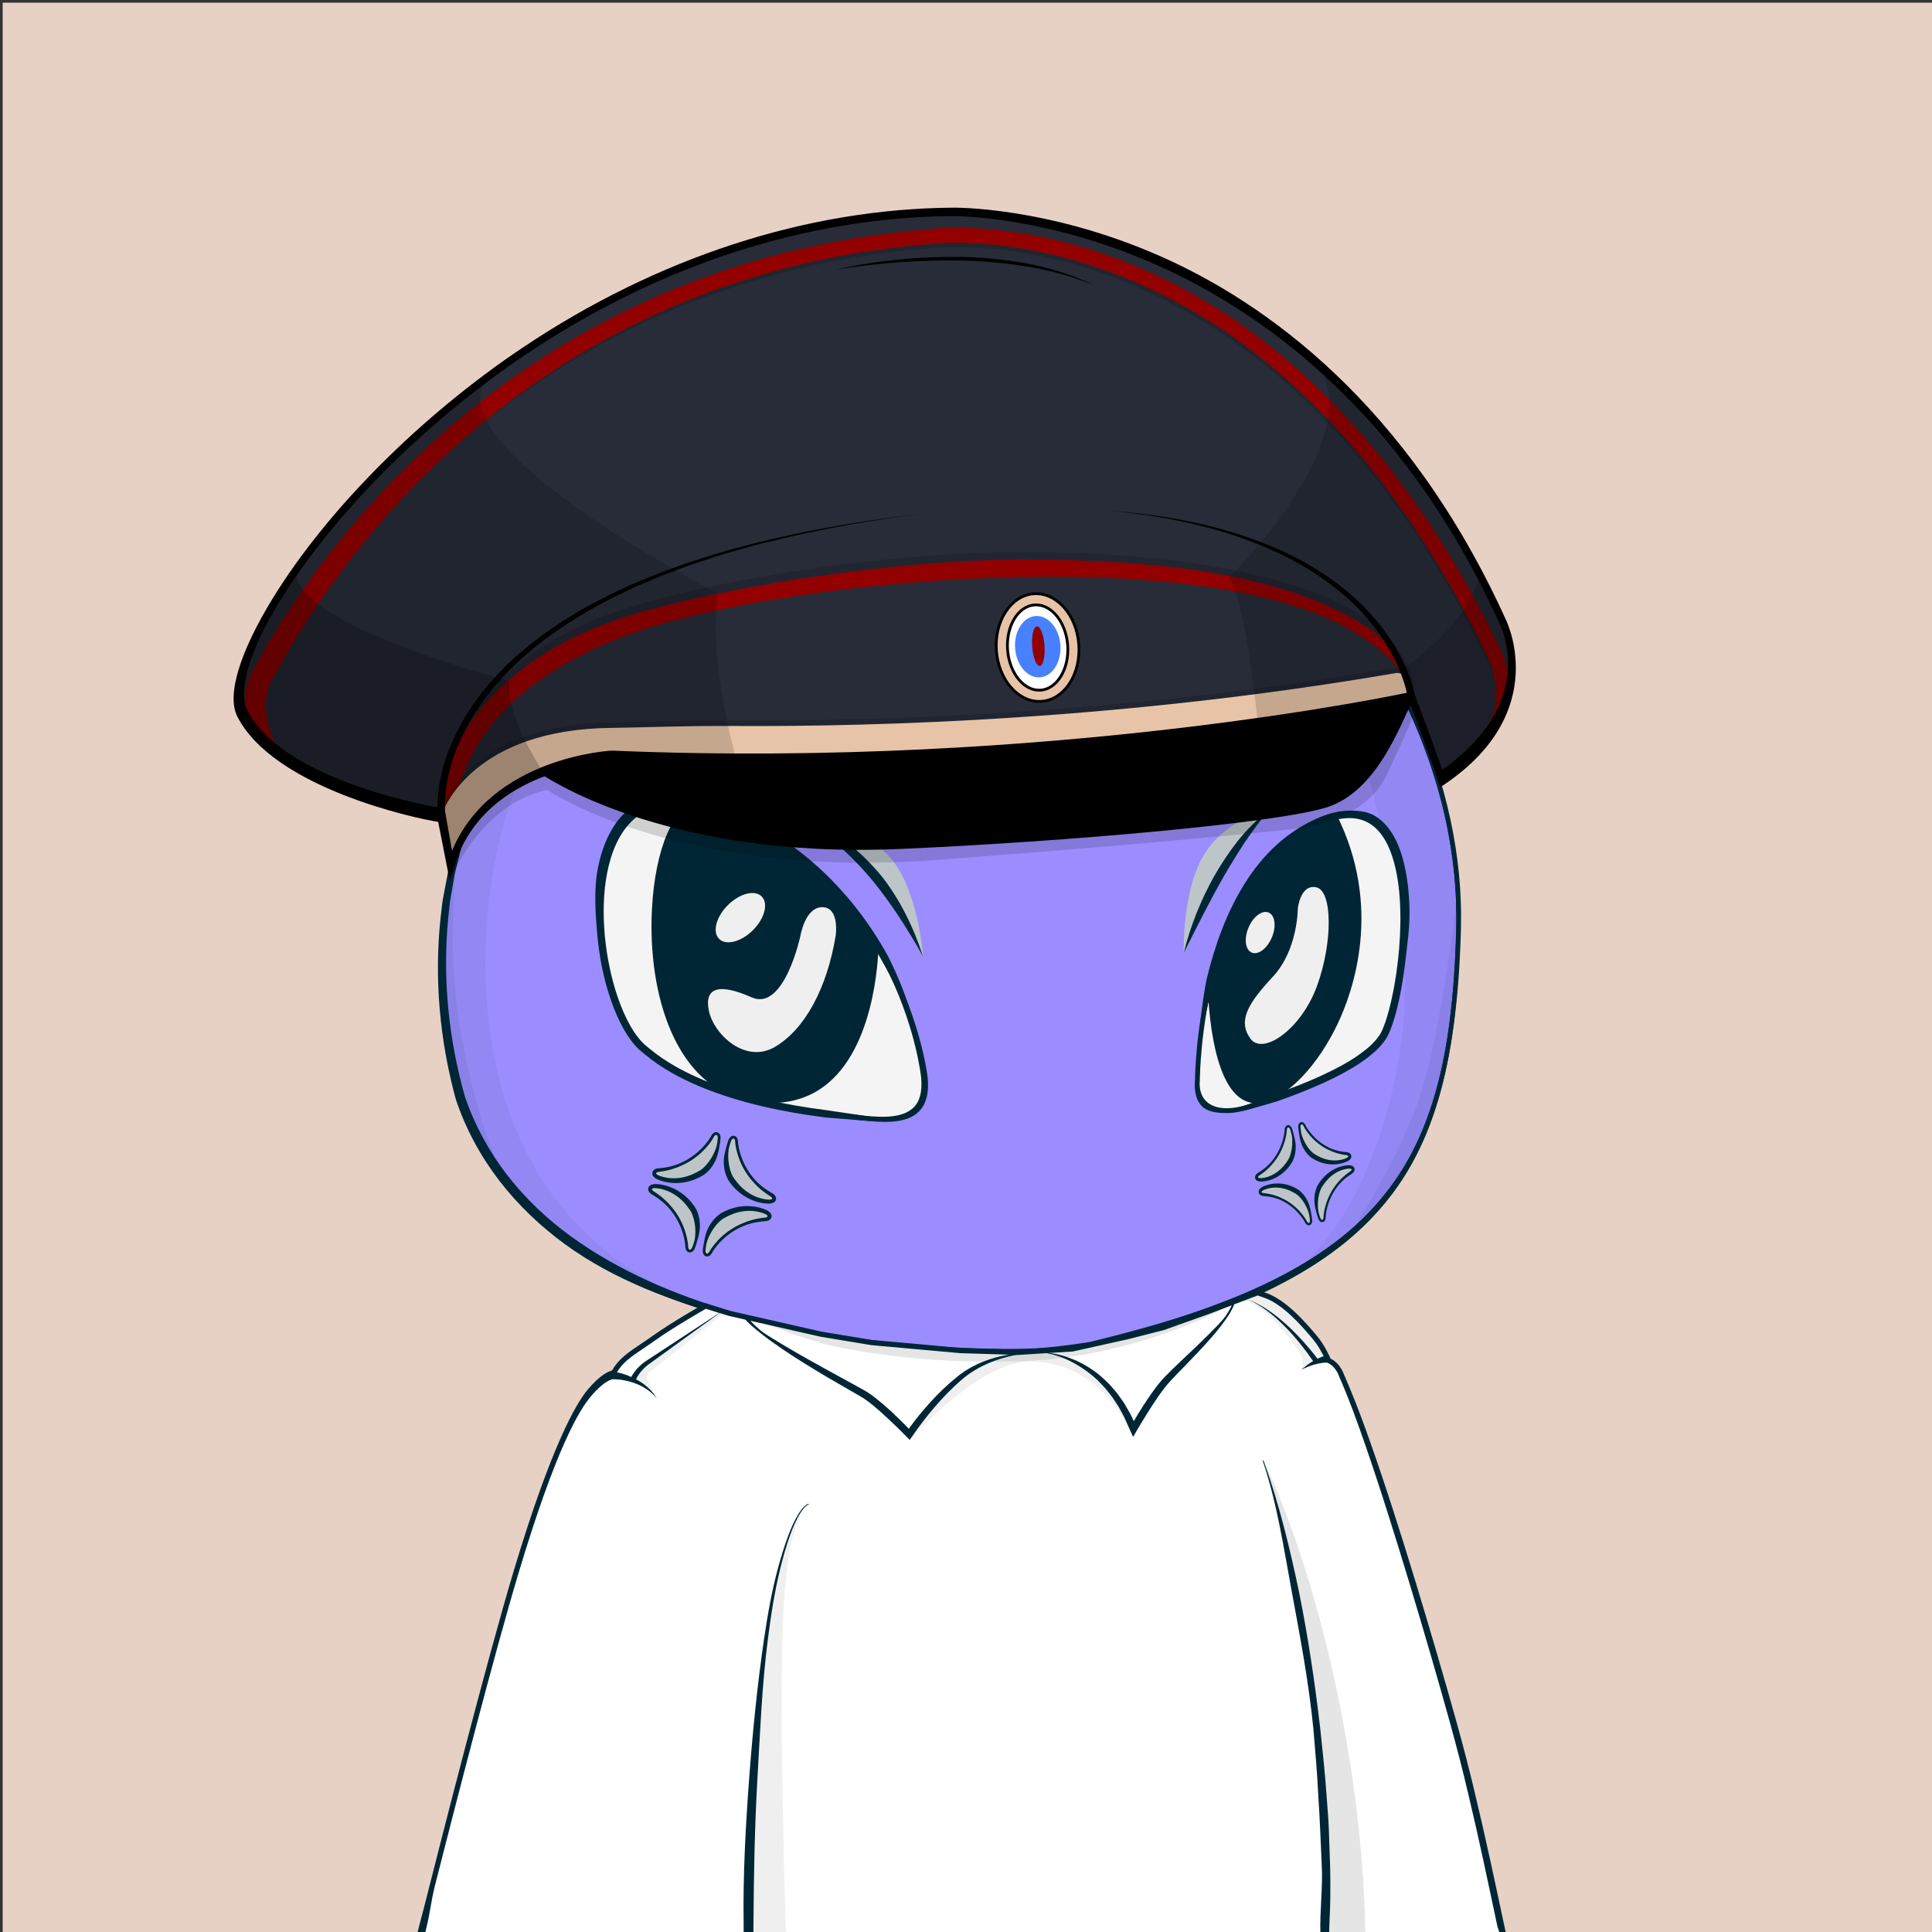 <svg xmlns="http://www.w3.org/2000/svg" xmlns:xlink="http://www.w3.org/1999/xlink" version="1.2" viewBox="0 0 520 520" fill="none">
<rect x="0" y="0" width="520" height="520" fill="#333333" stroke="none"/>
<!-- Background / Orange --> <path d="M520.47 0.72H0.72V520.47H520.47V0.72Z" fill="#E7D1C5"/>


<!-- Type / Violet Body --> <path d="M399.34 520.56L115.79 519.97C115.53 519.97 115.28 519.85 115.12 519.65C114.96 519.45 114.89 519.18 114.95 518.93C146.9 373.14 188.1 352.75 189.84 351.95C189.94 351.9 190.06 351.87 190.17 351.87L337.22 347.77C337.3 347.76 337.43 347.78 337.52 347.82C338.16 348.04 353.31 353.7 367.93 394.63C383.16 437.26 397.96 501.19 400.2 519.6C400.23 519.85 400.15 520.09 399.99 520.27C399.82 520.45 399.58 520.56 399.34 520.56ZM116.85 518.26L398.36 518.84C395.76 499.32 381.24 437.01 366.31 395.2C352.74 357.21 338.58 350.15 337.08 349.49L190.41 353.58C187.69 355.04 147.59 378.75 116.85 518.26Z" fill="#002636"/>
<path d="M399.34 519.7C397 500.37 381.76 435.92 367.12 394.91C352.47 353.9 337.24 348.63 337.24 348.63L190.19 352.73C190.19 352.73 148.01 372.06 115.79 519.11L399.34 519.7Z" fill="#9B8DFF"/>
<path d="M397.72 508.23C397.06 504.42 396.32 500.64 395.57 496.85C394.04 489.28 392.42 481.73 390.66 474.21C387.12 459.18 383.29 444.22 379.1 429.35C376.94 421.93 374.75 414.52 372.36 407.17C370.01 399.81 367.49 392.49 364.57 385.29C361.64 378.11 358.29 371.06 354.07 364.47C351.98 361.17 349.63 358.02 347.01 355.08C345.68 353.62 344.3 352.21 342.76 350.94C341.2 349.65 339.69 348.48 337.59 347.58C337.49 347.54 337.38 347.51 337.26 347.52H337.2C312.69 348.2 288.19 349.19 263.69 350.02C251.44 350.47 239.19 350.88 226.93 351.24C214.68 351.61 202.43 352.04 190.17 352.29H190.15C190.1 352.29 190.05 352.3 190 352.33C188.22 353.29 186.66 354.44 185.14 355.68L182.91 357.58C182.2 358.24 181.52 358.94 180.82 359.62C180.14 360.31 179.41 360.97 178.77 361.69L176.85 363.88L174.93 366.07C174.31 366.82 173.74 367.6 173.14 368.36C171.97 369.91 170.75 371.42 169.62 372.99L166.37 377.81L164.74 380.22C164.22 381.04 163.74 381.88 163.24 382.71L160.27 387.71C152.59 401.18 146.31 415.38 140.61 429.77C139.21 433.38 137.97 437.05 136.64 440.68L134.67 446.14L133.69 448.87L132.81 451.64L129.31 462.71C128.14 466.4 126.95 470.08 125.97 473.83L122.88 485.02C121.88 488.76 120.77 492.47 119.93 496.25L114.55 518.84C114.53 518.93 114.52 519.03 114.52 519.12C114.52 519.8 115.07 520.36 115.75 520.37H115.78C132.24 520.07 151.62 520.35 186.94 520.57C210.64 520.72 234.41 520.65 258.04 520.48L399.43 519.78C399.03 515.84 398.39 512.02 397.72 508.23ZM257.08 518.33C233.46 518.06 209.96 518.07 186.41 517.94C163.39 517.82 140.4 517.83 117.37 517.85L122.26 496.83C123.08 493.06 124.16 489.35 125.14 485.62L128.11 474.43C129.04 470.68 130.19 467 131.32 463.31L134.68 452.24L135.52 449.47L136.47 446.74L138.37 441.28C139.65 437.64 140.86 433.98 142.21 430.37C147.71 415.97 154.06 402.17 161.61 388.72L164.52 383.73C165.01 382.9 165.48 382.06 165.99 381.24L171.09 374.37C172.2 372.8 174.06 370.75 175.21 369.21C175.8 368.45 176.36 367.66 176.97 366.92L178.86 364.74L180.75 362.56C181.39 361.84 182.09 361.19 182.76 360.5C183.44 359.83 184.11 359.13 184.8 358.47L186.97 356.59C188.43 355.37 190.55 354.68 192.16 353.79L192.89 353.47C205.14 353.04 214.75 352.48 227 352.16C239.25 351.84 251.51 351.56 263.77 351.33C288.2 350.8 312.7 350.17 337.12 349.49C338.54 350.13 340.03 351.5 341.37 352.65C342.8 353.84 344.12 355.2 345.38 356.6C347.87 359.43 350.14 362.5 352.17 365.72C356.29 372.13 359.66 379.05 362.58 386.13C365.5 393.22 368.05 400.48 370.44 407.81C372.87 415.12 375.1 422.5 377.29 429.88C381.66 444.66 385.71 459.55 389.45 474.51C391.28 482 393.15 489.48 394.83 497.01C396.51 504.49 398.1 512.18 399.28 519.61L257.08 518.33Z" fill="#002636"/>
<path opacity="0.06" d="M185.38 358.16C185.38 358.16 224.37 378.66 278.59 378.01C278.59 378.01 308.94 379.99 341.45 352.73C341.45 352.73 339.4 350.62 337.08 349.49C334.74 348.36 197.65 351.87 193.25 353.24C188.85 354.62 185.38 358.16 185.38 358.16Z" fill="#002636"/>
<path opacity="0.09" d="M200.36 355.58C200.36 355.58 246.35 373.25 281.94 368.65C317.53 364.05 334.95 349.77 334.95 349.77L298.88 360.42L281.69 364.78L257.46 364.02L234.73 361.88L200.36 355.58Z" fill="#002636"/>
<path d="M81.22 188.89C81.22 188.89 109.73 114.29 222.61 104.14C335.49 93.99 394.07 183.82 392.51 249.82C390.95 315.82 372.2 343.17 293.7 362.3C293.7 362.3 284.52 363.86 277.49 364.16C270.46 364.45 150.95 367.97 124.58 297.67C124.58 297.67 108.96 252.56 129.66 211.94C129.66 211.94 143.71 185.46 134.14 179.99C120.69 172.31 66.38 230.29 81.22 188.89Z" fill="#9B8DFF"/>
<path d="M81.1 188.84C83.5 183.13 86.65 177.79 90.11 172.67C93.58 167.56 97.42 162.7 101.57 158.13C109.91 149.02 119.34 140.89 129.62 134.02C134.72 130.51 140.12 127.49 145.57 124.56C151.09 121.77 156.7 119.14 162.48 116.91C174 112.39 185.96 108.96 198.11 106.58C210.27 104.25 222.59 102.76 235 102.33C247.4 101.91 259.86 102.85 272.06 105.2C284.25 107.56 296.19 111.33 307.42 116.66C318.65 121.95 329.2 128.67 338.75 136.58C357.79 152.48 372.74 173.1 382.19 195.95C383.42 198.79 384.4 201.72 385.48 204.62C386.39 207.58 387.44 210.49 388.17 213.5C389.85 219.45 391.02 225.54 391.91 231.66C392.76 237.79 393.05 243.99 392.99 250.18C392.85 256.35 392.55 262.53 392.01 268.69C390.91 280.98 388.73 293.33 384.02 304.87C381.66 310.62 378.65 316.13 374.9 321.11C371.17 326.11 366.76 330.58 361.92 334.5C352.2 342.33 340.96 347.99 329.43 352.47C317.89 357.02 290.25 366.55 269.44 364.52C261.26 364.49 253.09 364.08 244.94 363.39C228.65 361.97 212.42 359.33 196.65 354.77C180.94 350.16 165.5 344.64 152.11 334.92C145.45 330.05 139.39 324.3 134.35 317.73C129.31 311.15 125.32 303.81 122.68 295.87C118.34 279.98 116.84 263.37 118.58 247.01C118.86 244.97 118.96 242.92 119.41 240.9L120.56 234.84C121.64 230.87 122.56 226.86 124.09 223.04C125.33 219.12 127.26 215.46 128.94 211.72C130.81 208.14 132.47 204.44 133.88 200.65C135.25 196.86 136.43 192.95 136.74 188.98C136.88 187.01 136.75 184.98 135.98 183.24C135.21 181.51 133.59 180.21 131.68 180.06C129.76 179.88 127.77 180.37 125.88 181C123.98 181.64 122.13 182.47 120.32 183.38C116.7 185.2 113.2 187.28 109.75 189.44C102.83 193.71 96.16 198.44 88.84 202.1C86.99 202.97 85.1 203.81 83.03 204.1C82.02 204.22 80.87 204.22 79.97 203.55C79.05 202.91 78.71 201.79 78.6 200.77C78.39 198.69 78.84 196.66 79.31 194.68C79.77 192.71 80.41 190.77 81.1 188.84ZM81.34 188.93C80.67 190.85 80.04 192.78 79.56 194.75C79.1 196.71 78.68 198.74 78.9 200.73C79.01 201.7 79.35 202.71 80.15 203.26C80.92 203.84 81.99 203.85 82.96 203.73C84.94 203.44 86.82 202.6 88.64 201.73C95.88 198.05 102.53 193.28 109.43 188.96C112.88 186.79 116.34 184.63 119.98 182.74C121.8 181.8 123.66 180.93 125.6 180.24C127.54 179.56 129.59 179 131.75 179.17C133.95 179.29 135.97 180.85 136.86 182.82C137.77 184.8 137.92 186.98 137.81 189.05C137.55 193.22 136.4 197.21 135.07 201.09C133.7 204.96 132.08 208.73 130.24 212.4C128.65 216.11 126.81 219.72 125.66 223.6C124.22 227.38 123.38 231.34 122.39 235.25L121.36 241.21C121.16 242.2 121.04 243.2 120.95 244.21L120.63 247.22C119.08 263.28 120.73 279.67 125.13 295.14C127.66 302.62 131.54 309.8 136.41 316.13C141.29 322.47 147.17 328.05 153.67 332.78C166.72 342.23 181.83 348.59 197.33 353.11C212.86 357.65 228.93 360.35 245.08 361.83C253.16 362.55 261.27 362.99 269.37 363.05C273.43 363.07 277.47 363.07 281.46 362.7C285.47 362.34 289.5 361.8 293.48 361.16L293.4 361.18C305.34 358.25 317.23 355.02 328.69 350.61C340.15 346.27 351.27 340.8 360.86 333.21C365.64 329.42 369.99 325.08 373.69 320.22C377.41 315.38 380.4 309.99 382.76 304.35C387.47 293.03 389.72 280.81 390.89 268.59C391.47 262.47 391.81 256.32 391.99 250.16C392.09 244.02 391.84 237.87 391.04 231.77C390.18 225.69 389.12 219.61 387.39 213.71C386.65 210.72 385.59 207.83 384.68 204.9C383.6 202.02 382.6 199.11 381.37 196.29C371.93 173.57 356.78 153.28 337.75 137.79C318.68 122.32 295.71 111.92 271.64 107.39C259.6 105.1 247.31 104.3 235.06 104.57C222.81 104.91 210.56 106.3 198.49 108.53C174.39 112.99 150.73 121.25 130.1 134.75C119.76 141.42 110.24 149.38 101.92 158.45C97.76 162.99 93.9 167.81 90.41 172.88C86.93 177.95 83.75 183.28 81.34 188.93Z" fill="#002636"/>
<path opacity="0.06" d="M88.84 176.45C88.84 176.45 85.13 187.91 87.55 190.81C89.97 193.71 127.09 167.41 144.84 175.64C144.84 175.64 145.72 176.93 145.81 180.32C145.89 183.47 145.25 189.03 144.44 193.88C143.63 198.72 137.34 214.68 134.84 224.54C127.26 254.39 124.35 317.33 176.15 345.41L170.34 343.8L151.78 333.79L134.84 316.04L125.8 301.19L122.73 290.38L119.34 274.56L119.02 260.52L119.83 243.9L122.25 231.31L125.96 219.69L130.32 210.17L134.19 202.59L136.21 195.65L137.81 189.06L136.85 183.71L134.51 180.4L127.65 179.75L123.53 181.44L112 187.18L99.65 195.01L94.57 198.08L86.9 202.36L81.82 203.09L79.88 201.07C79.88 201.07 79.07 196.39 79.32 196.23C79.57 196.07 81.66 188.24 81.66 188.24C81.66 188.24 84.65 182.91 84.81 182.67C84.97 182.43 88.84 176.45 88.84 176.45Z" fill="#002636"/>
<path opacity="0.06" d="M127.65 179.76L131.93 178.07L137.3 177.24L142.82 177.31C142.82 177.31 144.2 177.48 144.14 178.82C144.08 180.15 136.94 194.98 136.94 194.98L137.42 189.84L136.88 184.15L134.52 180.42L130.92 178.96L127.65 179.76Z" fill="#002636"/>
<path d="M129.14 178.26C130.64 177.89 132.15 177.6 133.67 177.4C135.19 177.19 136.72 177.07 138.25 177.05C139.78 177 141.3 177.13 142.81 177.3C141.29 177.28 139.78 177.3 138.27 177.48C136.77 177.64 135.28 177.89 133.82 178.24C132.36 178.58 130.91 178.99 129.5 179.49C128.1 179.98 124.43 181.25 124.22 180.83C124.01 180.41 123.29 180.53 129.14 178.26Z" fill="#002636"/>
<path opacity="0.06" d="M392.23 240.84C392.23 240.84 387.94 279.32 381.48 297.08C375.02 314.84 361.9 334.5 361.9 334.5L368.34 327.5L375.6 319.59L381.41 309.1L385.93 297.8L389 287.15L390.78 275.21L391.75 262.14L392.56 248.58L392.23 240.84Z" fill="#002636"/>
<path opacity="0.06" d="M124.08 223.05C124.08 223.05 118.78 251.73 124.59 281.02C130.4 310.31 137.66 320.72 137.66 320.72L131.73 312.37L125.8 301.19L121.32 287.43L119.38 272.54L119.02 255.96L119.83 243.9L124.08 223.05Z" fill="#002636"/>
<path d="M199.14 517.66L199.13 520.65L116.44 520.37L118.32 514.06L181.39 513.97L199.14 517.66Z" fill="#9B8DFF"/>
<path opacity="0.06" d="M133.67 455.57C136.39 450.53 125.3 504.75 128.2 520.4L116.44 520.38C116.44 520.37 130.95 460.61 133.67 455.57Z" fill="#002636"/>
<path d="M399.24 519.61L399.34 520.56L356.71 520.49L356.75 519.3L356.76 518.98L399.24 519.61Z" fill="#9B8DFF"/>
<path opacity="0.06" d="M339.09 393.12C339.09 393.12 346.08 402.06 352.37 424.33C358.66 446.6 364.63 500.98 365.6 517.93L365.63 520.53L356.66 520.48L355.92 516.88V508.65L355.44 489.69L354.15 471.54L351.97 451.45L348.34 431.12L344.87 414.58L341.8 401.83L339.09 393.12Z" fill="#002636"/>
<path d="M352.49 465.23C353 471.32 353.55 477.41 353.83 483.52C354.25 489.62 354.46 495.73 354.74 501.83C355.11 507.61 354.14 514.38 354.37 520.18L356.73 520.48C356.77 517.73 357.03 513.62 357.05 510.87C357.07 507.8 357.09 504.73 356.98 501.67L356.66 492.47C356.56 489.4 356.25 486.35 356.05 483.29C355.64 477.17 354.95 471.07 354.31 464.97C352.89 452.78 351.08 440.64 348.66 428.61C346.15 416.61 343.26 404.66 339.08 393.12C339.06 393.07 339 393.04 338.94 393.06C338.89 393.08 338.86 393.14 338.88 393.2C342.79 404.8 344.53 416.8 346.76 428.81C348.99 440.84 351.28 453.07 352.49 465.23Z" fill="#002636"/>
<path d="M201.84 517.99V520.65L354.39 520.49L354.34 518.85L223.06 515.56L201.84 517.99Z" fill="#9B8DFF"/>
<path opacity="0.06" d="M217.28 404.99C217.28 404.99 220.88 403.54 219.59 411.93C218.3 420.32 213.84 494.52 215.13 520.66H201.84L200.87 496.49L204.42 450.66L207.08 432.83L209.08 422L212.41 412.97L213.73 409.71L215.34 406.39L217.28 404.99Z" fill="#002636"/>
<path d="M201.81 519.11C201.81 518.62 201.8 518.13 201.81 517.64C201.89 504.85 202.12 492.05 202.84 479.26C203.59 466.48 204.06 453.7 205.71 441.01C206.52 434.66 207.49 428.33 209.03 422.12C209.8 419.02 210.66 415.93 211.76 412.93C212.3 411.43 212.93 409.96 213.66 408.54C214.03 407.84 214.43 407.14 214.9 406.51C215.36 405.89 215.91 405.23 216.58 404.96L216.62 404.94C216.67 404.92 216.7 404.86 216.68 404.81C216.66 404.76 216.6 404.73 216.55 404.75C215.7 405.06 215.2 405.72 214.69 406.35C214.19 406.99 213.77 407.68 213.38 408.39C212.61 409.81 211.94 411.28 211.37 412.78C210.21 415.78 209.27 418.86 208.43 421.96C206.75 428.16 205.64 434.52 204.69 440.86C202.83 453.57 201.56 466.35 200.61 479.15C199.67 491.95 198.97 504.79 199.16 517.65C199.17 518.13 199.19 518.62 199.2 519.11H201.81Z" fill="#002636"/>
<path opacity="0.06" d="M391.35 228.25L385.48 204.62L376.1 183.47L362.54 162.41L344.92 143.87L330.59 130.7L307.41 116.66L286.29 109.64L269.59 105.77L258.21 104.32L241.27 103.11L225.05 103.59L198.11 106.59L183.9 111.58C183.9 111.58 234.25 101.9 273.95 113.03C313.65 124.17 356.01 160.32 369.45 213.17C369.45 213.17 377.37 243.39 378.12 264.04C378.87 284.69 370.33 324.76 348.51 342.27L357.47 337.19L368.36 327.51L376.35 318.31L382.16 307.42L386.76 293.62L389.42 285.63L392.01 268.7L392.09 243.75L391.35 228.25Z" fill="#002636"/>
<path d="M345.88 142.56C323.42 121.53 283.79 97.62 222.63 103.13C164.14 108.39 128.68 131.24 109.23 149.49C88.13 169.28 80.77 188.11 80.7 188.3V188.31C77.65 196.83 77.3 201.65 79.62 203.49C83.41 206.5 93.08 200.27 104.27 193.05C115.6 185.75 128.09 177.78 133.34 180.79C142.26 185.89 129.3 211.01 129.16 211.27C108.57 251.67 123.89 297.05 124.05 297.52C147.52 360.12 244.02 364.55 270.82 364.55C274.57 364.55 276.96 364.46 277.59 364.44C284.58 364.15 293.79 362.6 293.92 362.57C369.4 345.18 391.58 318.82 393.22 249.47C394.12 211.7 375.98 170.74 345.88 142.56ZM391.94 249.44C391.09 285.36 385.18 306.63 371.54 322.86C357.31 339.79 333.28 351.65 293.67 361.3C293.58 361.32 284.45 362.86 277.54 363.15C272.42 363.37 151.7 367.56 125.27 297.09C125.11 296.64 109.97 251.78 130.31 211.87C130.89 210.78 144.35 185.08 134.36 179.37C133.4 178.82 132.28 178.58 131.01 178.58C124.37 178.58 115 183.85 104.76 190.45C94.88 196.81 84.66 203.39 81.61 200.96C80.39 199.99 79.66 196.82 83.1 187.23C83.52 186.15 111.84 114.4 222.76 104.42C283.47 98.96 322.74 122.66 345.02 143.51C374.84 171.44 392.82 212.03 391.94 249.44Z" fill="#002636"/>


<!-- Eyes / Regular Eyes --> <g style="mix-blend-mode:color-burn">
<path d="M217.1 221.65C217.1 221.65 230.86 221.79 238.99 230.14C247.11 238.5 248.47 257.51 248.47 257.51L240.12 240.85L230.97 230.41L217.1 221.65Z" fill="#BDC5C9"/>
</g>
<g style="mix-blend-mode:color-burn">
<path d="M318.61 256.46C318.61 256.46 318.1 239.47 324.22 229.78C330.34 220.09 341.43 218.09 341.43 218.09L331.37 230.03L318.61 256.46Z" fill="#BDC5C9"/>
</g>
<path d="M318.61 256.46C320.44 249.13 323.1 242.49 326.76 235.88C328.65 232.61 330.73 229.43 333.06 226.44C335.42 223.48 338.46 220.41 341.43 218.09C339.03 221.01 336.87 224.03 334.78 227.09C332.76 230.21 330.81 233.37 328.98 236.6C327.14 239.83 325.41 243.12 323.69 246.43L318.61 256.46Z" fill="#002636"/>
<path d="M248.47 257.52C246.52 253.94 244.39 250.5 242.21 247.12C239.99 243.76 237.67 240.48 235.15 237.37C232.62 234.27 229.86 231.37 226.92 228.66C223.9 226.03 220.66 223.69 217.1 221.66C220.96 222.97 225.13 224.56 228.41 227.07C231.65 229.62 234.57 232.56 237.2 235.72C242.3 242.15 245.95 249.75 248.47 257.52Z" fill="#002636"/>
<path d="M322.29 290.56C322.29 290.56 322.34 235.59 354.67 221.27C387 206.95 378.1 270.88 371.94 279.51C365.77 288.14 345.48 294.91 336.19 297.88C326.9 300.85 321.62 297.29 322.29 290.56Z" fill="#F4F4F4"/>
<path d="M330.17 299.58C327.75 299.58 325.41 299.31 323.91 298.1C321.92 296.49 321.34 293.65 321.64 290.52C321.65 288.9 322.39 234.85 354.41 220.67C362.37 217.14 368.53 217.96 372.72 223.1C383.28 236.06 377.06 273.45 372.47 279.88C365.93 289.03 343.7 296.15 336.39 298.5C334.13 299.22 332.03 299.58 330.17 299.58ZM363.16 219.84C360.72 219.84 357.97 220.51 354.94 221.86C323.36 235.85 322.94 290.01 322.94 290.56V290.62C322.67 293.31 323.4 295.43 325.04 296.75C327.33 298.6 331.23 298.78 336 297.25C343.2 294.94 365.12 287.92 371.42 279.12C373.49 276.22 376.23 265.73 377.05 253.84C377.6 245.78 377.64 231.19 371.73 223.92C369.5 221.2 366.64 219.84 363.16 219.84Z" fill="#002636"/>
<path d="M249.05 290.2C249.05 290.2 244.08 241.2 197.48 219.61C150.88 198.02 157.63 267.97 172.79 281.86C187.95 295.75 217.1 299.31 226.94 300.31C236.78 301.31 250.31 304.49 249.05 290.2Z" fill="#F4F4F4"/>
<path d="M238.18 301.96C235.49 301.96 232.62 301.62 229.9 301.29C228.87 301.17 227.85 301.05 226.87 300.95C195.07 297.72 179.67 289.05 172.35 282.34C162.44 273.26 155.43 239.25 166.22 223.06C170.55 216.56 179.54 210.58 197.76 219.02C244.16 240.52 249.65 289.64 249.7 290.14V290.15C250.07 294.31 249.26 297.3 247.23 299.26C245.07 301.35 241.79 301.96 238.18 301.96ZM181.75 216.19C175.55 216.19 170.66 218.73 167.29 223.78C157.14 239.01 163.65 272.62 173.22 281.38C186.91 293.93 212.79 298.22 227 299.66C227.99 299.76 229.01 299.88 230.05 300.01C236.12 300.73 242.53 301.34 245.85 298.12C247.58 296.44 248.26 293.81 247.93 290.06C247.86 289.39 242.83 241.35 197.2 220.21C191.42 217.52 186.25 216.19 181.75 216.19Z" fill="#002636"/>
<path d="M325.55 263.57C325.55 263.57 325.53 299.51 339.91 296.2C354.29 292.89 377.4 255.56 359.28 219.48C359.28 219.48 334.14 224.9 325.55 263.57Z" fill="#002636"/>
<path d="M338.09 296.92C336.39 296.92 334.83 296.36 333.43 295.24C325.13 288.63 325.05 264.59 325.05 263.57L325.06 263.46C333.62 224.92 358.92 219.04 359.18 218.99L359.56 218.91L359.73 219.26C372.21 244.12 364.17 266.77 360.13 275.35C354.86 286.56 346.78 295.13 340.02 296.69C339.36 296.84 338.72 296.92 338.09 296.92ZM326.05 263.63C326.06 264.92 326.31 288.29 334.05 294.46C335.74 295.81 337.62 296.22 339.79 295.72C346.26 294.23 354.07 285.87 359.22 274.93C363.18 266.52 371.03 244.4 359.01 220.07C355.88 220.95 333.91 228.35 326.05 263.63Z" fill="#002636"/>
<path d="M349.3 244.59C349.3 244.59 349.32 255.61 342.67 262.79C336.02 269.97 333.12 274.56 336.45 279.43C339.78 284.3 350.2 277.1 354.47 265.39C358.74 253.68 358.66 239.8 354.31 238.83C349.96 237.86 349.3 244.59 349.3 244.59Z" fill="#EFEFEF"/>
<path d="M342.318 252.323C343.573 249.346 343.184 246.339 341.448 245.608C339.713 244.876 337.289 246.697 336.034 249.674C334.779 252.651 335.168 255.658 336.904 256.389C338.639 257.121 341.063 255.3 342.318 252.323Z" fill="#EFEFEF"/>
<path d="M235.95 254.14C235.95 254.14 236.09 302.14 201.64 295.78C167.19 289.42 172.22 217.65 188.01 216.39C188.02 216.39 215.78 224.38 235.95 254.14Z" fill="#002636"/>
<path d="M207.66 296.86C205.71 296.86 203.67 296.66 201.56 296.27C181.89 292.64 174.29 267.77 175.47 244.73C176.32 228.27 181.46 216.4 187.98 215.88L188.07 215.87L188.16 215.9C188.44 215.98 216.33 224.29 236.37 253.85L236.46 253.98V254.13C236.46 254.39 236.38 280.26 222.84 291.56C218.62 295.09 213.53 296.86 207.66 296.86ZM187.97 216.9C182.1 217.48 177.28 229.18 176.47 244.79C175.31 267.39 182.67 291.77 201.74 295.29C209.94 296.8 216.82 295.29 222.2 290.8C234.84 280.24 235.43 256.42 235.45 254.29C216.17 225.95 189.69 217.43 187.97 216.9Z" fill="#002636"/>
<path d="M215.44 251.85C215.44 251.85 211.1 272.34 202.31 268.44C193.52 264.54 189.48 265.78 190.8 272.09C192.12 278.4 200.63 286.49 208.65 281.73C216.66 276.97 222.6 265.98 224.94 251.76C224.94 251.76 226.01 244.19 221.34 244.17C216.68 244.15 215.44 251.85 215.44 251.85Z" fill="#EFEFEF"/>
<path d="M202.64 250.372C205.807 247.22 206.869 243.152 205.01 241.284C203.152 239.417 199.079 240.458 195.911 243.609C192.744 246.76 191.682 250.829 193.54 252.696C195.399 254.564 199.472 253.523 202.64 250.372Z" fill="#EFEFEF"/>
<path d="M249.05 290.2C248.33 284.51 246.66 278.99 244.65 273.66C242.55 268.35 240.08 263.21 237.22 258.32C231.79 248.38 224.54 239.41 215.79 232.23C211.41 228.64 206.68 225.49 201.68 222.83C196.67 220.2 191.48 217.82 185.99 216.89C183.26 216.41 180.47 216.36 177.82 216.9C175.17 217.44 172.69 218.65 170.67 220.44C168.65 222.23 167.07 224.52 165.91 227.02C164.73 229.52 163.95 232.21 163.41 234.96C162.34 240.46 162.29 246.17 162.78 251.79C163.32 257.41 164.43 263 166.24 268.33C167.15 270.99 168.24 273.59 169.61 276.02C170.3 277.23 171.05 278.39 171.91 279.44C172.33 279.97 172.79 280.47 173.27 280.93C173.75 281.39 174.33 281.83 174.86 282.28C179.16 285.85 184.18 288.55 189.39 290.72C199.87 295.02 211.13 297.35 222.4 298.8L230.89 300.05C233.71 300.49 236.53 300.93 239.35 300.94C240.76 300.93 242.17 300.79 243.52 300.42C244.86 300.03 246.16 299.38 247.1 298.31C248.05 297.26 248.63 295.9 248.88 294.5C249.15 293.07 249.15 291.63 249.05 290.2ZM249.05 290.2C249.17 291.62 249.18 293.07 248.94 294.48C248.71 295.89 248.19 297.29 247.25 298.41C246.34 299.54 245.04 300.34 243.67 300.83C242.29 301.31 240.84 301.56 239.39 301.66C236.49 301.88 233.59 301.69 230.73 301.46L222.16 300.77C210.76 299.3 199.37 296.95 188.63 292.55C183.29 290.33 178.1 287.56 173.58 283.8C173.02 283.32 172.44 282.89 171.89 282.37C171.34 281.84 170.83 281.28 170.36 280.69C169.42 279.52 168.61 278.27 167.87 276.99C166.43 274.42 165.29 271.72 164.35 268.96C162.47 263.45 161.34 257.73 160.79 251.95C160.28 246.18 159.78 239.58 160.89 233.82C161.45 230.95 162.28 228.1 163.54 225.42C164.79 222.73 166.51 220.2 168.79 218.19C171.06 216.17 173.9 214.79 176.86 214.19C179.82 213.59 182.86 213.66 185.77 214.17C191.62 215.17 197.53 218.37 202.63 221.05C207.74 223.76 212.59 226.99 217.07 230.67C226.04 238.02 233.43 247.21 239 257.34C240.32 259.91 241.49 262.56 242.58 265.23C243.63 267.92 244.57 270.65 245.39 273.4C246.22 276.15 246.94 278.94 247.55 281.74C247.87 283.14 248.15 284.54 248.41 285.95C248.66 287.37 248.89 288.78 249.05 290.2Z" fill="#002636"/>
<path d="M322.29 290.56C322.36 286.03 322.63 281.5 322.96 276.96C323.31 272.42 323.88 267.89 324.8 263.4C326.96 254.53 330.05 245.78 334.93 237.94C337.36 234.03 340.28 230.38 343.73 227.27C347.17 224.15 351.16 221.64 355.47 219.86C357.64 218.99 359.95 218.36 362.37 218.22C364.77 218.07 367.79 218.27 369.94 219.53C372.1 220.78 373.74 222.69 374.95 224.74C376.16 226.8 376.99 229.02 377.6 231.26C378.82 235.76 379.26 240.37 379.37 244.96C379.47 249.55 378.74 254.41 378.22 258.96C377.69 263.5 376.92 268.02 375.75 272.47C375.14 274.7 374.48 276.9 373.37 279.07C372.07 281.25 370.36 282.9 368.51 284.33C367.62 285.1 366.63 285.7 365.68 286.38C364.7 286.98 363.73 287.62 362.72 288.17C360.71 289.3 358.67 290.34 356.59 291.29C352.43 293.2 348.18 294.87 343.88 296.37C341.7 297.04 339.51 297.67 337.32 298.28C335.12 298.89 332.79 299.37 330.47 299.3C329.89 299.32 329.31 299.21 328.73 299.16C328.16 299.02 327.58 298.95 327.04 298.73C325.93 298.39 324.9 297.77 324.12 296.93C323.32 296.1 322.78 295.05 322.49 293.96C322.22 292.83 322.2 291.69 322.29 290.56ZM322.29 290.56C322.22 291.69 322.25 292.83 322.54 293.93C322.86 295.02 323.45 296.01 324.26 296.78C325.06 297.56 326.1 298.05 327.17 298.31C327.69 298.49 328.26 298.49 328.8 298.57C329.36 298.56 329.9 298.62 330.46 298.55C332.68 298.39 334.78 297.7 336.88 296.9C339 296.12 341.12 295.31 343.21 294.47C347.46 292.95 351.68 291.36 355.75 289.46C359.8 287.56 363.83 285.5 367.27 282.76C369 281.44 370.58 279.83 371.61 278.12C372.57 276.25 373.24 274.09 373.82 271.95C374.96 267.63 375.72 263.19 376.24 258.73C376.75 254.27 377 249.77 376.9 245.29C376.79 240.82 376.36 236.34 375.2 232.08C374.62 229.96 373.84 227.9 372.75 226.04C371.66 224.2 370.24 222.57 368.45 221.54C366.67 220.5 364.58 220.08 362.47 220.21C360.35 220.33 358.23 220.89 356.2 221.71C352.14 223.39 348.34 225.77 345.07 228.75C341.78 231.71 338.97 235.21 336.62 239C331.91 246.59 328.84 255.15 326.75 263.87C324.45 272.54 322.45 281.48 322.29 290.56Z" fill="#002636"/>


<!-- Body / Shirt White --> <g clip-path="url(#clip0_3_836)">
<path d="M189.9 351.51C189.9 351.51 181.27 356.39 176.01 360.14C170.75 363.89 167.38 365.4 165.12 369.53C165.12 369.53 162.87 369.53 158.74 374.41C154.61 379.29 147.85 393.18 138.84 423.21C129.83 453.24 113.23 520.29 113.23 520.29L404.18 520.44C404.18 520.44 397.13 485.15 391.5 464.88C385.87 444.61 370.1 390.17 361.09 370.28C361.09 370.28 360.1 367.18 357.57 366.2C357.57 366.2 356.16 362.68 353.91 360.01C351.66 357.34 345.74 350.16 339.97 348.47L338.47 347.95L325.14 353.02L313.03 357.34L303.46 359.78L288.73 363.06L274.09 364L258.51 363.53L246.31 362.4L234.58 361.37L220.97 359.12L196.19 353.49L189.9 351.51Z" fill="white"/>
<path opacity="0.3" d="M244.84 387.57C244.84 387.57 263.62 366.15 277.56 366.43C291.5 366.71 300.32 376.38 304.95 386.76L305.9 385.12L300.83 376.9L294.78 369.72L287.18 365.5L279.3 363.39L272.82 364.52L264.94 366.77L259.31 370.29L253.4 375.64L247.63 382.4L244.96 385.64L244.84 387.57Z" fill="#C9C8C8"/>
<path opacity="0.3" d="M203.56 355.36C203.56 355.36 212.71 359.16 221.3 361.55C229.89 363.94 252.98 367.6 278.03 366.2C303.08 364.8 325.05 354.66 329.13 352.26L328.92 351.49L320.4 354.8L307.45 358.53L301.47 360.15L287.18 362.9L275.71 364.31L267.05 363.61L256.7 363.75L242.62 361.99L230.94 360.51L220.97 359.13L212.01 357.07L203.56 355.36Z" fill="#A8A8A8"/>
<path opacity="0.3" d="M176.74 376.33C176.74 376.33 174.98 373.16 174.28 371.47C173.58 369.78 175.2 368.8 176.18 368.16C177.16 367.52 192.86 355.14 194.62 353.59L193.59 353.39L187.8 357.32L178.51 363.87L172.88 368.02L170.77 370.41L170.56 371.33L173.31 372.95L174.64 373.73L176.74 376.33Z" fill="#C9C8C8"/>
<path opacity="0.3" d="M350.32 368.66C350.32 368.66 351.16 366.69 350.18 364.79C349.19 362.89 342.09 352.26 334.69 349.94L338.47 347.95L341.31 348.82L347.65 353.25L353.91 360.01L357.43 365.29L356.59 366.21L353 366.98L351.32 367.94L350.32 368.66Z" fill="#C9C8C8"/>
<path opacity="0.3" d="M217.61 404.96C217.61 404.96 212.43 406.7 210.93 432.22C209.43 457.75 211.54 520.44 211.54 520.44L202.79 520.61L201.92 492.85L204.17 459.63L206.8 436.35L208.07 429.64L209.52 422.93L210.79 418.19L212.34 413.59L214.12 409.41L215.53 406.78L216.61 405.47L217.13 405.05L217.61 404.96Z" fill="#C9C8C8"/>
<path opacity="0.3" d="M340.09 393.12C340.09 393.12 347.95 408.57 355.46 436.73C362.97 464.89 367.1 494.92 367.47 520.45L357.73 520.49L357.15 517.91L356.4 490.22L354.34 463.57L351.71 445.17L349.08 431.47L345.89 414.76L343.07 402.93L340.09 393.12Z" fill="#A8A8A8"/>
<path d="M353.49 465.23C354 471.32 354.55 477.41 354.83 483.52C355.25 489.62 355.46 495.73 355.74 501.83C356.11 507.61 355.16 514.66 355.39 520.45L357.73 520.48C357.77 517.73 358.03 513.62 358.05 510.87C358.07 507.8 358.09 504.73 357.98 501.67L357.66 492.47C357.56 489.4 357.25 486.35 357.05 483.29C356.64 477.17 355.95 471.07 355.31 464.97C353.89 452.78 352.08 440.64 349.66 428.61C347.15 416.61 344.26 404.66 340.08 393.12C340.06 393.07 340 393.04 339.94 393.06C339.89 393.08 339.86 393.14 339.88 393.2C343.79 404.8 345.53 416.8 347.76 428.81C349.99 440.84 352.28 453.07 353.49 465.23Z" fill="#002636"/>
<path d="M202.78 520.62C202.78 520.13 202.8 518.14 202.8 517.65C202.88 504.86 203.11 492.06 203.83 479.27C204.58 466.49 205.05 453.71 206.7 441.02C207.51 434.67 208.48 428.34 210.02 422.13C210.79 419.03 211.65 415.94 212.75 412.94C213.29 411.44 213.92 409.97 214.65 408.55C215.02 407.85 215.42 407.15 215.89 406.52C216.35 405.9 216.9 405.24 217.57 404.97L217.61 404.95C217.66 404.93 217.69 404.87 217.67 404.82C217.65 404.77 217.59 404.74 217.54 404.76C216.69 405.07 216.19 405.73 215.68 406.36C215.18 407 214.76 407.69 214.37 408.4C213.6 409.82 212.93 411.29 212.36 412.79C211.2 415.79 210.26 418.87 209.42 421.97C207.74 428.17 206.63 434.53 205.68 440.87C203.82 453.58 202.55 466.36 201.6 479.16C200.66 491.96 199.96 504.8 200.15 517.66C200.16 518.14 200.15 520.13 200.16 520.62H202.78Z" fill="#002636"/>
<path d="M261.93 367.73C261.16 368.1 260.45 368.59 259.71 369.02C259.02 369.52 258.28 369.99 257.64 370.55C254.99 372.68 252.53 375.04 250.27 377.55C248.26 379.78 246.37 382.09 244.61 384.54C241.65 381.51 238.63 378.58 235.23 375.96C234.77 375.6 234.28 375.26 233.79 374.92C233.28 374.6 232.76 374.27 232.26 374C231.26 373.43 230.25 372.89 229.24 372.34L223.22 369.04C219.21 366.84 215.22 364.61 211.29 362.28C209.34 361.09 207.36 359.95 205.47 358.67C204.36 357.91 202.54 356.16 201.81 355.29C201.2 354.58 200.72 355.16 200.05 354.5C201.5 356.29 203.33 357.73 205.12 359.15C206.93 360.57 208.81 361.9 210.71 363.19C214.51 365.77 218.44 368.16 222.38 370.51L228.33 373.96L231.3 375.67C231.81 375.95 232.25 376.24 232.7 376.53C233.15 376.85 233.6 377.16 234.04 377.51C235.81 378.87 237.49 380.4 239.15 381.95C240.81 383.49 242.44 385.09 244.02 386.71L244.85 387.56L245.53 386.57C247.38 383.87 249.43 381.21 251.58 378.7C253.76 376.2 256.03 373.78 258.54 371.62C260.97 369.42 263.86 367.78 266.93 366.55C270.01 365.32 273.29 364.56 276.63 364.26C273.27 364.19 269.89 364.76 266.65 365.76C265.03 366.29 263.43 366.91 261.93 367.73Z" fill="#002636"/>
<path d="M405.1 519.31C402.36 506.51 399.97 495.06 396.9 482.34C393.9 469.59 390.23 457.01 386.58 444.46C382.89 431.91 379.14 419.38 375.11 406.93C373.11 400.7 371.04 394.49 368.86 388.32C367.06 383.21 365.19 378.12 363.08 373.1C362.78 372.37 362.48 371.68 362.19 371.01C362.04 370.67 361.9 370.32 361.75 369.98L361.78 370.06C361.74 369.93 361.69 369.83 361.64 369.71C361.53 369.45 361.42 369.19 361.29 368.95C361.28 368.94 361.28 368.93 361.27 368.92C361.23 368.84 361.19 368.76 361.15 368.67C361.11 368.6 361.07 368.53 361.02 368.47C360.96 368.37 360.9 368.27 360.84 368.17C360.79 368.1 360.75 368.03 360.7 367.96C360.59 367.81 360.48 367.65 360.36 367.5C360.34 367.48 360.33 367.45 360.31 367.43C360.29 367.4 360.26 367.38 360.24 367.35C360.11 367.19 359.96 367.03 359.81 366.87L359.8 366.86C359.62 366.68 359.43 366.52 359.22 366.36C359.21 366.36 359.21 366.35 359.2 366.35C358.87 366.1 358.52 365.86 358.12 365.68C357.74 364.78 356.42 361.89 354.46 359.57L354.27 359.34C351.8 356.4 346 349.51 340.22 347.81L338.48 347.21L324.93 352.36L312.89 356.66L303.34 359.09L288.66 362.36L274.14 363.29L258.6 362.82L246.4 361.69L234.72 360.66L221.15 358.42L196.43 352.8L189.85 350.74L189.59 350.89C189.5 350.94 180.86 355.83 175.64 359.56C174.46 360.41 173.37 361.14 172.36 361.81C168.99 364.08 166.52 365.73 164.71 368.88C163.8 369.09 161.58 370 158.24 373.95C155.16 377.59 148.47 388.79 138.21 423C131.08 446.77 118.88 494.59 114.2 513.09C113.56 515.6 113.2 516.86 112.56 519.38L112.33 520.29H113.27H114.43L114.77 518.83C115.81 514.63 116.01 511.69 117.07 507.5C122.49 486.18 133.1 444.93 139.56 423.41C149.75 389.44 156.01 379.41 159.02 375.86C162.79 371.4 164.87 371.23 164.87 371.23H165.29L165.33 371.13L165.32 371.23C166.29 371.24 167.4 371.38 168.43 371.6C169.48 371.82 170.5 372.14 171.5 372.55C172.5 372.95 173.45 373.49 174.35 374.11C175.26 374.72 176.04 375.51 176.79 376.33C176.17 375.41 175.51 374.49 174.67 373.73C173.85 372.95 172.95 372.24 171.96 371.66C171.71 371.51 171.45 371.38 171.19 371.24C171.62 370.35 172.23 369.45 172.93 368.69C173.34 368.25 173.78 367.83 174.26 367.46C174.73 367.09 175.25 366.75 175.77 366.36L181.97 361.87L193.68 353.4L196.08 354.15L220.9 359.79L234.56 362.05L258.53 364.21L274.18 364.68L281.73 364.2C284.25 364.69 286.67 365.58 288.89 366.79C291.28 368.09 293.5 369.67 295.45 371.53C295.93 372 296.39 372.5 296.86 372.98C297.34 373.45 297.76 373.98 298.17 374.51C298.58 375.04 299.02 375.55 299.41 376.1L300.53 377.78C300.71 378.06 300.91 378.33 301.08 378.62L301.56 379.51L302.52 381.29C303.1 382.51 303.62 383.76 304.18 384.98L304.98 386.74L305.93 385.1C306.83 383.54 307.79 381.98 308.75 380.45C309.71 378.91 310.69 377.38 311.72 375.9C312.76 374.42 313.82 372.99 315.02 371.69C316.23 370.37 317.53 369.07 318.8 367.76C321.34 365.13 323.9 362.5 326.3 359.71C327.51 358.33 328.65 356.88 329.73 355.38C330.69 354.04 331.61 352.63 332.19 351.07L335.78 349.71C339.68 351.39 342.97 354.15 345.92 357.13C347.43 358.65 348.83 360.28 350.17 361.94C351.31 363.37 352.41 364.84 353.43 366.34H353.42C352.3 367.01 351.27 367.79 350.33 368.64C351.46 368.06 352.63 367.59 353.81 367.26C354.4 367.1 355 366.97 355.6 366.87C356.11 366.79 356.66 366.74 357.12 366.75L357.33 366.83C357.37 366.85 357.41 366.87 357.45 366.88C357.58 366.94 357.71 367 357.83 367.07C357.85 367.08 357.87 367.1 357.9 367.11C358.39 367.41 358.84 367.81 359.22 368.29C359.48 368.62 359.71 368.97 359.92 369.34C360.12 369.7 360.31 370.12 360.43 370.48L360.45 370.52L360.46 370.55C363.08 376.49 365.29 382.64 367.43 388.8C369.56 394.97 371.6 401.17 373.57 407.4C377.51 419.86 381.28 432.37 384.93 444.92C388.56 457.48 392.19 470.02 395.16 482.74C398.11 495.07 400.4 506.14 403.04 518.54L403.67 520.42H404.2H405.36L405.1 519.31ZM181.54 361.29L175.16 365.47C174.64 365.82 174.08 366.15 173.53 366.55C172.98 366.93 172.48 367.37 172 367.84C171.18 368.66 170.48 369.56 169.91 370.62C169.55 370.46 169.18 370.29 168.81 370.15C167.91 369.82 167.02 369.55 166.05 369.35C167.68 366.65 169.88 365.15 173.11 362.98C174.12 362.3 175.22 361.56 176.42 360.71C181.07 357.39 188.5 353.11 189.98 352.26L193.58 353.39L181.54 361.29ZM329.25 355.03C328.06 356.41 326.78 357.7 325.5 358.99C322.92 361.57 320.26 364.06 317.6 366.57C316.28 367.84 314.95 369.1 313.65 370.43C312.32 371.78 311.19 373.29 310.11 374.79C308.33 377.29 306.7 379.87 305.16 382.51C304.85 381.81 304.53 381.12 304.17 380.44L303.11 378.6L302.58 377.68C302.39 377.38 302.17 377.1 301.97 376.81L300.74 375.08C300.32 374.51 299.82 374 299.37 373.46C298.91 372.92 298.44 372.39 297.91 371.92C297.39 371.44 296.9 370.93 296.36 370.47C294.2 368.64 291.79 367.12 289.21 366.02C287 365.09 284.68 364.39 282.32 364.16L288.77 363.75L303.63 360.45L313.27 357.99L325.39 353.67L331.51 351.34C331.09 352.42 329.88 354.29 329.25 355.03ZM355.16 365.45C354.98 365.53 354.81 365.64 354.63 365.72C353.46 364.18 352.23 362.7 350.95 361.27C349.49 359.66 347.99 358.09 346.38 356.64C343.24 353.79 339.76 351.18 335.77 349.71L338.48 348.68L339.77 349.12C345.18 350.7 350.78 357.37 353.18 360.21L353.37 360.44C353.63 360.75 353.88 361.07 354.12 361.4C354.13 361.42 354.15 361.44 354.16 361.46C354.86 362.43 355.45 363.45 355.9 364.31C355.92 364.35 355.94 364.39 355.97 364.43C356.08 364.64 356.17 364.83 356.26 365.01C355.88 365.15 355.53 365.3 355.16 365.45Z" fill="#002636"/>
<path opacity="0.08" d="M280.47 367.75C280.47 367.75 284.97 368.88 284.79 371.69C284.6 374.51 284.04 381.26 282.73 383.14C281.42 385.02 280.29 377.7 279.54 373.38C278.78 369.06 278.59 367.37 280.47 367.75Z" fill="white"/>
</g>
<defs>
<clipPath id="clip0_3_836">
<rect width="520" height="518" fill="white" transform="translate(1 2)"/>
</clipPath>
</defs>


<!-- Face / Anime Cheeks --> <path d="M191.62 306.16C191.62 306.16 187.42 314.14 177.01 314.97C177.01 314.97 176.13 315.14 176.08 315.78C176.03 316.41 176.98 316.85 176.98 316.85C176.98 316.85 182.36 319.63 188.84 315.69C188.84 315.69 192.89 313.32 193.5 306.87C193.5 306.87 193.8 305.44 192.97 305.15C192.16 304.84 191.62 306.16 191.62 306.16Z" fill="#BDC5C9"/>
<path d="M198.28 307.58C198.28 307.58 198.74 316.58 207.83 321.71C207.83 321.71 208.56 322.24 208.33 322.83C208.11 323.42 207.06 323.42 207.06 323.42C207.06 323.42 201.01 323.68 196.79 317.38C196.79 317.38 194.12 313.53 196.27 307.41C196.27 307.41 196.6 305.99 197.47 306.07C198.34 306.16 198.28 307.58 198.28 307.58Z" fill="#BDC5C9"/>
<path d="M191.46 336.73C191.46 336.73 195.78 328.82 206.2 328.15C206.2 328.15 207.08 327.99 207.14 327.36C207.2 326.73 206.25 326.28 206.25 326.28C206.25 326.28 200.91 323.42 194.37 327.26C194.37 327.26 190.29 329.57 189.57 336.01C189.57 336.01 189.25 337.44 190.07 337.74C190.9 338.04 191.46 336.73 191.46 336.73Z" fill="#BDC5C9"/>
<path d="M184.83 335.2C184.83 335.2 184.51 326.19 175.5 320.92C175.5 320.92 174.78 320.38 175.02 319.79C175.25 319.2 176.3 319.22 176.3 319.22C176.3 319.22 182.36 319.05 186.48 325.42C186.48 325.42 189.09 329.31 186.85 335.39C186.85 335.39 186.5 336.81 185.63 336.71C184.76 336.61 184.83 335.2 184.83 335.2Z" fill="#BDC5C9"/>
<path d="M189.94 315.83C190.83 315.09 191.56 314.2 192.12 313.22C192.95 311.81 193.39 310.24 193.6 308.68C193.72 308.13 193.81 307.56 193.87 306.93C194.01 306.28 194 305.09 193.1 304.78C192.19 304.46 191.52 305.39 191.27 306C191.11 306.29 188.35 311.13 182.16 313.45C181.85 313.56 181.54 313.65 181.23 313.74C179.85 314.17 178.41 314.35 176.97 314.48H176.93H176.91C176.55 314.56 176.26 314.67 175.95 314.95C175.63 315.22 175.46 315.78 175.63 316.22C175.79 316.65 176.07 316.87 176.33 317.07C176.6 317.27 176.88 317.4 177.14 317.5C178.18 317.94 179.27 318.2 180.38 318.33C182.59 318.59 184.88 318.29 186.96 317.46C187.47 317.24 188 317.04 188.48 316.76L189.2 316.35C189.49 316.2 189.71 316.02 189.94 315.83ZM191.95 306.33L191.96 306.3C191.96 306.29 192.39 305.32 192.86 305.48C193.28 305.63 193.2 306.48 193.14 306.81C193.09 307.38 193 307.91 192.89 308.41C192.76 308.89 192.6 309.35 192.41 309.81C192.01 310.75 191.52 311.65 190.94 312.46C190.37 313.28 189.7 314.02 188.96 314.64C188.77 314.79 188.58 314.93 188.4 315.03L187.73 315.39C187.3 315.66 186.83 315.85 186.38 316.06C184.54 316.86 182.51 317.25 180.49 317.11C179.49 317.04 178.48 316.82 177.55 316.48C177.31 316.39 177.11 316.3 176.94 316.19C176.77 316.08 176.63 315.93 176.6 315.86C176.58 315.8 176.57 315.76 176.64 315.67C176.71 315.58 176.93 315.48 177.09 315.44L177.03 315.45C178.53 315.26 180.02 315.01 181.45 314.5C182.02 314.33 182.58 314.1 183.12 313.85C189.25 311.29 191.92 306.4 191.95 306.33Z" fill="#002636"/>
<path d="M208.79 322.15C208.62 321.77 208.41 321.54 208.12 321.32L208.1 321.31L208.07 321.29C206.82 320.57 205.59 319.8 204.52 318.83C204.26 318.61 204 318.37 203.75 318.13C199.15 313.44 198.68 307.92 198.65 307.58C198.68 306.92 198.46 305.79 197.5 305.7C196.56 305.62 196.05 306.68 195.91 307.29C195.7 307.88 195.55 308.45 195.42 309C194.95 310.52 194.68 312.14 194.85 313.78C194.96 314.9 195.24 316.02 195.74 317.06C195.87 317.32 196 317.58 196.18 317.86L196.67 318.53C196.99 318.98 197.38 319.38 197.75 319.8C199.29 321.42 201.24 322.66 203.36 323.35C204.42 323.69 205.52 323.91 206.65 323.95C206.92 323.96 207.24 323.96 207.56 323.89C207.87 323.82 208.22 323.73 208.55 323.41C208.89 323.11 208.97 322.53 208.79 322.15ZM196.63 307.5C196.7 307.22 196.97 306.44 197.4 306.44C197.41 306.44 197.42 306.44 197.43 306.44C197.92 306.49 197.9 307.55 197.9 307.56V307.6C197.9 307.67 198.28 313.35 202.86 318.28C203.21 318.68 203.58 319.07 203.97 319.42C205.05 320.48 206.3 321.33 207.58 322.14L207.53 322.11C207.66 322.21 207.81 322.4 207.84 322.51C207.87 322.62 207.85 322.65 207.8 322.7C207.75 322.76 207.56 322.83 207.36 322.86C207.16 322.89 206.94 322.89 206.69 322.87C205.7 322.79 204.7 322.56 203.76 322.21C201.87 321.49 200.2 320.28 198.86 318.79C198.54 318.4 198.19 318.04 197.91 317.61L197.45 317C197.33 316.84 197.22 316.62 197.11 316.41C196.69 315.54 196.4 314.58 196.23 313.6C196.05 312.62 195.98 311.6 196.01 310.58C196.03 310.11 196.08 309.63 196.16 309.16C196.28 308.62 196.43 308.08 196.63 307.5Z" fill="#002636"/>
<path d="M206.91 326.06C206.65 325.86 206.36 325.72 206.11 325.61C205.07 325.16 203.99 324.88 202.89 324.73C200.68 324.44 198.39 324.7 196.3 325.49C195.79 325.71 195.26 325.9 194.77 326.17L194.04 326.57C193.75 326.74 193.53 326.91 193.3 327.1C192.4 327.83 191.66 328.71 191.08 329.67C190.22 331.07 189.76 332.63 189.52 334.2C189.4 334.75 189.29 335.32 189.22 335.94C189.07 336.59 189.06 337.77 189.95 338.11C190.08 338.16 190.21 338.18 190.34 338.18C191.05 338.18 191.58 337.44 191.81 336.92C191.97 336.63 194.79 331.84 201.02 329.62C201.34 329.52 201.66 329.42 201.98 329.34C203.37 328.93 204.81 328.77 206.25 328.66H206.29H206.31C206.67 328.58 206.96 328.48 207.28 328.2C207.6 327.94 207.79 327.38 207.62 326.94C207.43 326.49 207.16 326.25 206.91 326.06ZM191.13 336.55L191.11 336.58C191.11 336.59 190.66 337.55 190.2 337.38C189.78 337.23 189.87 336.37 189.94 336.04C190 335.47 190.1 334.94 190.22 334.44C190.36 333.97 190.52 333.5 190.72 333.05C191.14 332.11 191.64 331.23 192.23 330.42C192.81 329.61 193.49 328.88 194.24 328.28C194.43 328.14 194.63 327.99 194.8 327.9L195.48 327.55C195.92 327.29 196.39 327.11 196.84 326.9C198.7 326.13 200.73 325.77 202.74 325.95C203.74 326.04 204.75 326.27 205.67 326.63C205.91 326.73 206.11 326.81 206.27 326.93C206.44 327.04 206.58 327.19 206.6 327.27C206.62 327.33 206.63 327.37 206.55 327.46C206.47 327.55 206.26 327.65 206.1 327.69L206.16 327.68C204.66 327.85 203.16 328.08 201.73 328.56C201.15 328.73 200.59 328.94 200.04 329.18C193.9 331.65 191.16 336.49 191.13 336.55Z" fill="#002636"/>
<path d="M188.35 329.06C188.26 327.93 188 326.82 187.52 325.76C187.4 325.49 187.27 325.23 187.09 324.96L186.61 324.28C186.3 323.82 185.91 323.41 185.55 322.99C184.04 321.34 182.1 320.08 180 319.35C178.94 318.99 177.85 318.76 176.72 318.7C176.45 318.69 176.13 318.68 175.81 318.74C175.5 318.8 175.15 318.89 174.81 319.2C174.46 319.52 174.37 320.1 174.54 320.48C174.7 320.87 174.92 321.09 175.2 321.32L175.21 321.33L175.24 321.35C176.47 322.09 177.69 322.88 178.75 323.87C179.17 324.23 179.55 324.64 179.93 325.04C184.06 329.69 184.42 334.88 184.44 335.2C184.41 335.86 184.6 336.99 185.56 337.09C185.6 337.09 185.65 337.1 185.69 337.1C186.56 337.1 187.04 336.1 187.18 335.53C187.4 334.94 187.56 334.38 187.69 333.84C188.2 332.32 188.49 330.71 188.35 329.06ZM186.47 335.31C186.41 335.54 186.1 336.38 185.65 336.35C185.16 336.3 185.2 335.24 185.2 335.23V335.19C185.2 335.12 184.91 329.43 180.4 324.43C180.06 324.03 179.7 323.64 179.31 323.28C178.24 322.21 177.01 321.33 175.74 320.51L175.79 320.54C175.67 320.44 175.52 320.25 175.49 320.14C175.46 320.02 175.48 320 175.53 319.95C175.59 319.89 175.77 319.82 175.98 319.8C176.18 319.77 176.4 319.78 176.65 319.8C177.64 319.89 178.64 320.14 179.57 320.51C181.45 321.26 183.1 322.49 184.42 324.01C184.74 324.4 185.08 324.77 185.35 325.21L185.8 325.83C185.91 325.99 186.03 326.21 186.13 326.42C186.53 327.29 186.81 328.26 186.97 329.24C187.14 330.22 187.19 331.24 187.14 332.26C187.11 332.73 187.05 333.21 186.97 333.68C186.84 334.2 186.68 334.74 186.47 335.31Z" fill="#002636"/>
<path d="M351.23 303.2C351.23 303.2 354.5 309.84 362.6 310.53C362.6 310.53 363.28 310.67 363.32 311.2C363.36 311.73 362.62 312.09 362.62 312.09C362.62 312.09 358.43 314.4 353.39 311.12C353.39 311.12 350.24 309.15 349.76 303.78C349.76 303.78 349.52 302.59 350.17 302.35C350.81 302.1 351.23 303.2 351.23 303.2Z" fill="#BDC5C9"/>
<path d="M346.05 304.38C346.05 304.38 345.69 311.87 338.62 316.13C338.62 316.13 338.06 316.57 338.23 317.06C338.4 317.55 339.22 317.55 339.22 317.55C339.22 317.55 343.93 317.77 347.22 312.53C347.22 312.53 349.3 309.32 347.63 304.24C347.63 304.24 347.38 303.05 346.7 303.12C346 303.2 346.05 304.38 346.05 304.38Z" fill="#BDC5C9"/>
<path d="M351.36 328.63C351.36 328.63 347.99 322.05 339.89 321.49C339.89 321.49 339.2 321.36 339.16 320.83C339.12 320.3 339.85 319.93 339.85 319.93C339.85 319.93 344.01 317.55 349.09 320.74C349.09 320.74 352.27 322.66 352.83 328.02C352.83 328.02 353.08 329.21 352.44 329.46C351.8 329.71 351.36 328.63 351.36 328.63Z" fill="#BDC5C9"/>
<path d="M356.52 327.36C356.52 327.36 356.77 319.87 363.78 315.48C363.78 315.48 364.34 315.03 364.16 314.54C363.98 314.05 363.17 314.07 363.17 314.07C363.17 314.07 358.45 313.93 355.25 319.23C355.25 319.23 353.22 322.47 354.96 327.53C354.96 327.53 355.23 328.71 355.91 328.63C356.59 328.54 356.52 327.36 356.52 327.36Z" fill="#BDC5C9"/>
<path d="M353.11 311.69L353.67 312.03C354.04 312.26 354.45 312.43 354.85 312.61C356.47 313.3 358.25 313.54 359.97 313.33C360.83 313.22 361.68 313 362.49 312.64C362.69 312.55 362.91 312.44 363.12 312.28C363.32 312.12 363.53 311.93 363.66 311.57C363.8 311.21 363.66 310.74 363.41 310.52C363.17 310.29 362.94 310.2 362.66 310.13H362.65H362.62C361.5 310.02 360.38 309.87 359.31 309.51C359.07 309.44 358.82 309.36 358.58 309.27C353.76 307.34 351.61 303.32 351.49 303.07C351.29 302.56 350.77 301.79 350.06 302.06C349.36 302.32 349.36 303.31 349.46 303.85C349.51 304.37 349.58 304.85 349.67 305.3C349.83 306.6 350.18 307.9 350.83 309.08C351.27 309.89 351.84 310.63 352.53 311.25C352.72 311.4 352.89 311.55 353.11 311.69ZM357.83 309.6C358.25 309.81 358.69 309.99 359.13 310.14C360.24 310.56 361.4 310.77 362.57 310.93L362.53 310.92C362.65 310.95 362.82 311.04 362.88 311.11C362.94 311.18 362.93 311.21 362.91 311.27C362.89 311.33 362.78 311.45 362.65 311.55C362.52 311.64 362.36 311.72 362.18 311.79C361.46 312.08 360.67 312.25 359.89 312.31C358.32 312.43 356.74 312.1 355.31 311.44C354.96 311.26 354.59 311.1 354.26 310.88L353.74 310.58C353.6 310.5 353.45 310.38 353.31 310.25C352.73 309.74 352.21 309.12 351.77 308.44C351.32 307.76 350.94 307.02 350.63 306.24C350.48 305.86 350.36 305.47 350.26 305.08C350.18 304.66 350.11 304.22 350.07 303.75C350.02 303.48 349.96 302.76 350.29 302.64C350.65 302.5 350.98 303.31 350.99 303.32L351 303.35C351 303.4 353.08 307.46 357.83 309.6Z" fill="#002636"/>
<path d="M338.06 317.57C338.32 317.84 338.59 317.91 338.83 317.97C339.08 318.02 339.33 318.02 339.54 318.02C340.42 317.98 341.27 317.8 342.1 317.52C343.75 316.94 345.27 315.92 346.46 314.57C346.75 314.22 347.06 313.89 347.3 313.51L347.68 312.95C347.83 312.72 347.92 312.51 348.02 312.29C348.41 311.42 348.63 310.49 348.71 309.56C348.84 308.19 348.63 306.85 348.26 305.58C348.16 305.12 348.04 304.65 347.88 304.16C347.77 303.65 347.37 302.77 346.64 302.84C345.89 302.92 345.72 303.85 345.74 304.4C345.72 304.68 345.36 309.28 341.77 313.17C341.58 313.37 341.38 313.56 341.17 313.75C340.33 314.56 339.38 315.2 338.41 315.8L338.38 315.82L338.37 315.83C338.14 316.02 337.97 316.2 337.85 316.52C337.73 316.81 337.79 317.3 338.06 317.57ZM347.7 305.69C347.76 306.08 347.8 306.48 347.81 306.87C347.83 307.72 347.78 308.57 347.64 309.38C347.5 310.19 347.28 310.99 346.95 311.71C346.87 311.89 346.78 312.07 346.69 312.2L346.34 312.71C346.12 313.07 345.85 313.37 345.6 313.69C344.56 314.94 343.26 315.94 341.78 316.54C341.05 316.84 340.27 317.03 339.5 317.09C339.3 317.1 339.13 317.11 338.98 317.08C338.82 317.06 338.68 316.99 338.63 316.95C338.59 316.91 338.57 316.89 338.6 316.79C338.62 316.7 338.74 316.54 338.84 316.46L338.8 316.49C339.79 315.82 340.77 315.11 341.61 314.23C341.92 313.93 342.2 313.61 342.48 313.28C346.05 309.18 346.34 304.46 346.34 304.4V304.37C346.34 304.36 346.32 303.48 346.71 303.44C346.72 303.44 346.73 303.44 346.74 303.44C347.07 303.44 347.29 304.09 347.34 304.32C347.49 304.79 347.61 305.24 347.7 305.69Z" fill="#002636"/>
<path d="M338.81 320.46C338.68 320.83 338.82 321.29 339.07 321.51C339.32 321.74 339.54 321.83 339.82 321.89H339.83H339.86C340.98 321.98 342.1 322.11 343.18 322.45C343.43 322.52 343.68 322.6 343.93 322.68C348.77 324.53 350.97 328.51 351.1 328.75C351.28 329.18 351.69 329.8 352.24 329.8C352.34 329.8 352.44 329.78 352.54 329.74C353.23 329.46 353.23 328.48 353.11 327.94C353.06 327.42 352.97 326.95 352.88 326.5C352.7 325.2 352.33 323.9 351.67 322.73C351.22 321.93 350.64 321.2 349.94 320.59C349.76 320.44 349.58 320.29 349.36 320.15L348.79 319.82C348.41 319.59 348 319.44 347.6 319.26C345.97 318.6 344.19 318.38 342.47 318.63C341.61 318.76 340.77 318.99 339.96 319.37C339.77 319.46 339.54 319.58 339.34 319.74C339.14 319.91 338.93 320.11 338.81 320.46ZM344.68 322.34C344.25 322.14 343.82 321.96 343.36 321.82C342.24 321.42 341.08 321.23 339.91 321.09L339.95 321.1C339.83 321.07 339.66 320.98 339.6 320.91C339.54 320.84 339.55 320.81 339.56 320.76C339.58 320.7 339.68 320.57 339.82 320.48C339.95 320.38 340.1 320.31 340.29 320.23C341.01 319.93 341.79 319.74 342.57 319.67C344.14 319.53 345.72 319.83 347.16 320.46C347.52 320.64 347.88 320.78 348.22 321L348.75 321.29C348.89 321.37 349.04 321.49 349.19 321.61C349.78 322.11 350.3 322.72 350.76 323.39C351.22 324.06 351.61 324.79 351.93 325.57C352.08 325.94 352.21 326.33 352.32 326.72C352.41 327.14 352.48 327.58 352.53 328.05C352.59 328.32 352.65 329.03 352.33 329.16C351.98 329.3 351.63 328.5 351.62 328.49L351.61 328.46C351.59 328.43 349.46 324.4 344.68 322.34Z" fill="#002636"/>
<path d="M354.29 326.22C354.4 326.67 354.52 327.14 354.69 327.63C354.8 328.11 355.17 328.94 355.85 328.94C355.88 328.94 355.92 328.94 355.95 328.93C356.7 328.84 356.85 327.91 356.82 327.35C356.83 327.08 357.12 322.76 360.33 318.9C360.63 318.56 360.92 318.23 361.25 317.92C362.07 317.1 363.02 316.44 363.98 315.83L364 315.81L364.01 315.8C364.23 315.61 364.4 315.42 364.52 315.1C364.65 314.79 364.59 314.3 364.31 314.04C364.05 313.78 363.78 313.71 363.54 313.66C363.29 313.61 363.04 313.62 362.83 313.63C361.95 313.68 361.1 313.88 360.28 314.17C358.64 314.78 357.14 315.83 355.96 317.2C355.68 317.55 355.37 317.89 355.13 318.27L354.76 318.84C354.62 319.07 354.52 319.29 354.43 319.51C354.06 320.39 353.85 321.32 353.78 322.25C353.67 323.62 353.9 324.96 354.29 326.22ZM354.86 326.08C354.8 325.69 354.75 325.3 354.73 324.9C354.69 324.05 354.73 323.2 354.86 322.38C354.98 321.56 355.2 320.76 355.51 320.03C355.59 319.85 355.68 319.67 355.77 319.54L356.12 319.03C356.33 318.67 356.6 318.36 356.84 318.04C357.86 316.78 359.15 315.75 360.61 315.13C361.34 314.82 362.12 314.62 362.89 314.54C363.09 314.52 363.26 314.51 363.41 314.54C363.57 314.56 363.71 314.62 363.76 314.67C363.8 314.71 363.82 314.73 363.79 314.83C363.77 314.92 363.65 315.08 363.56 315.17L363.6 315.14C362.62 315.83 361.65 316.55 360.82 317.45C360.52 317.75 360.24 318.07 359.97 318.41C356.46 322.57 356.24 327.3 356.24 327.36V327.39C356.24 327.4 356.27 328.28 355.89 328.33C355.55 328.36 355.3 327.66 355.25 327.46C355.08 326.97 354.96 326.52 354.86 326.08Z" fill="#002636"/>


<!-- Head / Police Cap --> <path opacity="0.15" d="M121.06 237.11C121.06 237.11 128.64 216.8 147.23 212.57C147.23 212.57 182.42 236.78 252.53 231.43C322.64 226.08 349.39 222.98 349.39 222.98C349.39 222.98 367.13 221.29 373.04 208.9C378.95 196.51 380.64 192.01 380.64 192.01L369.66 175.4C369.66 175.4 154.55 186.38 153.42 186.94C152.29 187.5 120.29 216.29 120.29 216.29L121.06 237.11Z" fill="black"/>
<path d="M145.82 207.23C145.82 207.23 178.01 230.32 242.21 227.5C287.79 225.5 344.42 220.46 357.09 216.24C369.76 212.02 375.8 195.16 379.18 188.4C382.56 181.64 257.33 189.77 257.33 189.77L155.97 194.84L145.82 207.23Z" fill="black" stroke="black" stroke-width="2" stroke-miterlimit="10"/>
<path d="M121.33 232.85L118.8 218.49C118.8 218.49 74.88 212.58 64.74 192.3C54.6 172.02 136.53 58 256.48 57.16C256.48 57.16 353.62 55.47 404.3 166.97C404.3 166.97 416.13 189.78 387.41 209.2C387.41 209.2 384.03 198.22 379.81 187.24C379.81 187.24 285.21 209.2 165.26 204.13C165.25 204.13 130.06 203.71 121.33 232.85Z" fill="#272C38"/>
<path opacity="0.15" d="M120.29 216.31L119.71 216.52C119.73 216.13 117.81 206.58 124.59 195.4C130.79 185.16 143.69 171.27 169.89 163.28C192.5 156.38 231.5 149.71 267.18 148.67C293.02 147.91 340.25 150.16 365.16 164.82C374.16 170.12 378.96 176.83 380.65 184.71L379.81 184.99C378.3 177.96 371.89 172.25 363.64 167.4C324.11 144.15 214.89 152.69 170.76 166.15C156.8 170.41 137.9 179.21 127.15 196.96C120.77 207.49 120.3 216.22 120.29 216.31Z" fill="black"/>
<path d="M121.92 219.47L119.71 218.77C119.73 218.38 117.81 208.83 124.59 197.65C130.79 187.41 143.69 173.52 169.89 165.53C192.5 158.63 238.84 150.54 276.19 150.63C302.04 150.69 340.25 152.4 365.16 167.06C374.16 172.36 378.96 179.07 380.65 186.95L379.81 187.23C378.3 180.2 371.89 174.49 363.64 169.64C324.11 146.39 219.8 155.18 175.67 168.65C161.71 172.91 139.53 182.37 128.78 200.11C122.4 210.65 121.92 219.38 121.92 219.47Z" fill="#930000"/>
<path opacity="0.15" d="M375.86 179.63C302.65 192.21 236.64 194.12 197.62 193.9C183.55 193.82 172.47 194.33 164.56 194.41C127.68 194.8 119.79 215.76 119.2 216.89L121.59 229.51C121.72 229.27 129.19 204.45 165.52 202.73C173.1 202.37 184.06 202.16 197.96 202.24C237.82 202.47 304.54 202.86 380.55 185.76L379.98 183.24C379.55 181.79 378.44 179.51 375.86 179.63Z" fill="black"/>
<path d="M375.86 181.13C302.65 193.71 236.64 195.62 197.62 195.4C183.55 195.32 172.47 195.83 164.56 195.91C127.68 196.3 119.79 217.26 119.2 218.39L121.59 231.01C121.72 230.77 129.19 205.95 165.52 204.23C173.1 203.87 184.06 203.66 197.96 203.74C237.82 203.97 304.54 204.36 380.55 187.26L379.98 184.74C379.55 183.29 378.44 181.01 375.86 181.13Z" fill="#E7C4A7"/>
<path opacity="0.15" d="M69.59 200.33C69.29 199.89 62.36 192.22 68.13 181.5L68.36 181.07C82.02 155.6 135.55 71.78 250.69 62.76C251.56 62.65 274.56 59.89 305.18 72.55C356.13 93.61 387.09 140.67 404.11 176.47C404.82 177.77 409.79 188.79 399.79 200.19L398.73 198.64C406.33 190.4 400.66 178.51 400.61 178.41L400.52 178.24C383.85 143.14 353.54 96.98 303.88 76.34C274.2 64.01 251.33 66.71 251.1 66.74C137.88 75.61 85.31 157.94 71.89 182.96L71.66 183.39C67.04 191.97 73.55 202.27 73.61 202.36L69.59 200.33Z" fill="black"/>
<path d="M69.59 199.2C69.29 198.76 62.36 191.09 68.13 180.37L68.36 179.94C82.02 154.46 135.54 70.65 250.68 61.63C251.55 61.52 274.55 58.76 305.17 71.42C356.12 92.48 387.08 139.54 404.1 175.34C404.81 176.64 409.78 187.66 399.78 199.06L398.72 197.51C406.32 189.27 400.65 177.38 400.6 177.28L400.51 177.11C383.84 142.01 353.53 95.85 303.87 75.21C274.19 62.88 251.32 65.58 251.09 65.61C137.88 74.48 86.86 157.64 73.44 182.66L73.21 183.09C68.59 191.67 75.1 201.97 75.16 202.06L69.59 199.2Z" fill="#930000"/>
<path d="M121.06 237.11L117.94 221.21C111.95 220.32 73.48 212.06 63.83 192.75C61.01 187.12 64.49 175.59 73.37 161.11C88.02 137.22 113.2 111.96 140.72 93.53C176.83 69.36 217 56.16 256.61 55.89C256.84 55.9 281.89 55.53 312.36 68.98C340.46 81.38 378.89 108.67 405.2 166.55C405.29 166.72 417.89 191.44 388.76 211.14L387.68 211.87L386.74 209.05C386.7 208.95 383.22 198.94 379.18 188.39C370.5 190.3 296.91 205.87 201.23 205.87C189.53 205.87 177.5 205.64 165.21 205.12C164.92 205.12 130.69 205.74 122.28 233.13L121.06 237.11ZM256.65 58.16C256.55 58.16 256.5 58.16 256.49 58.16C217.27 58.44 177.62 71.24 141.84 95.2C114.54 113.47 89.58 138.51 75.08 162.16C66.82 175.63 64.09 186.23 66.52 191.09C76.3 210.65 118.5 217.45 118.93 217.5L119.65 217.6L121.66 228.99C132.23 203.71 164.34 202.03 164.69 202.03C283.18 207.03 378.63 186.49 379.57 186.27L380.42 186.07L380.73 186.88C384.07 195.57 387.1 204.06 388.19 207.16C414.42 188.69 403.88 168.31 403.41 167.44C377.35 110.12 338.81 83.47 311.06 71.2C282.26 58.47 258.8 58.16 256.65 58.16Z" fill="black"/>
<path opacity="0.15" d="M197.98 203.75C197.98 203.75 190.59 177.57 193.22 159.73C193.22 159.73 111.94 117.87 132.59 100.23L105 123.7L80.04 152.61L67.84 173.45L64.27 187.53L66.9 194.85L73.61 201.26L90.55 211.75L119.22 218.41L121.33 232.86L124.71 225.07L130.34 217.56L141.41 209.68L154.74 204.42L167.32 203.11L197.98 203.75Z" fill="black"/>
<path opacity="0.21" d="M145.82 207.23C145.82 207.23 135.97 192.31 137.09 183.3C137.09 183.3 75.33 167.25 80.03 152.61L72.62 164.15L64.88 180.62L64.6 190.47L71.22 200.18L99.24 215.53L118.81 219.47L121.06 232L126.97 221.02L133.73 214.26L142.32 209.33L145.82 207.23Z" fill="black"/>
<path opacity="0.15" d="M338.5 194.28C338.5 194.28 335.31 162.18 330.8 155.42C330.8 155.42 369.37 117.78 354.17 97.14L385.8 133.65L398.38 154.49L405.14 169.13L407.39 178.89L404.95 189.96L397.44 200.28L386.73 209.06L379.79 187.24L338.5 194.28Z" fill="black"/>
<path opacity="0.15" d="M375.86 181.13C375.86 181.13 394.15 170.15 398.38 154.48L404.29 166.96L406.96 174.98L406.26 185.68L399.78 199.05L387.4 209.2L380.73 186.88C380.73 186.88 381.22 181.51 375.86 181.13Z" fill="black"/>
<path d="M117.8 218.6C117.67 216.73 117.77 215.01 117.97 213.25C118.15 211.5 118.5 209.78 118.88 208.07C119.69 204.66 120.89 201.36 122.39 198.21C123.88 195.06 125.62 192.03 127.65 189.21C128.16 188.51 128.64 187.78 129.17 187.1L130.8 185.07L131.62 184.06L132.49 183.1L134.24 181.18C139.01 176.15 144.45 171.8 150.21 168.01C151.62 167.01 153.12 166.15 154.59 165.26C156.07 164.37 157.54 163.47 159.08 162.69C160.6 161.89 162.12 161.06 163.65 160.28L168.33 158.09C169.87 157.33 171.48 156.69 173.07 156.04C174.66 155.39 176.24 154.71 177.85 154.09L182.7 152.34L185.13 151.46L187.59 150.68C190.87 149.65 194.13 148.57 197.47 147.72L202.44 146.37C204.1 145.92 205.78 145.58 207.45 145.18C220.83 142.04 234.41 139.87 248.04 138.26C234.43 140.04 220.89 142.37 207.57 145.66C205.91 146.08 204.23 146.44 202.58 146.91L197.63 148.32C194.32 149.2 191.08 150.32 187.82 151.39L185.38 152.2L182.98 153.1L178.17 154.91C176.58 155.54 175.02 156.24 173.44 156.91C171.87 157.58 170.28 158.23 168.76 159.01L164.14 161.25C162.63 162.04 161.14 162.88 159.64 163.7C158.12 164.49 156.68 165.4 155.23 166.3C153.78 167.2 152.31 168.07 150.93 169.07C145.28 172.89 139.97 177.24 135.36 182.23L133.67 184.13L132.82 185.08L132.03 186.08L130.46 188.08C129.94 188.75 129.49 189.47 129 190.16C127.05 192.93 125.39 195.9 123.99 198.97C122.58 202.04 121.46 205.24 120.72 208.52C120.38 210.16 120.06 211.82 119.91 213.48C119.74 215.13 119.67 216.85 119.8 218.4L117.8 218.6Z" fill="black"/>
<path d="M378.99 188.2C378.71 186.25 378.11 184.17 377.4 182.21C376.68 180.24 375.84 178.3 374.84 176.44C372.87 172.71 370.42 169.23 367.63 166.04C362.03 159.65 355.03 154.56 347.51 150.56C339.94 146.6 331.82 143.71 323.52 141.59C315.2 139.51 306.69 138.2 298.14 137.41C306.7 138.04 315.24 139.19 323.63 141.11C332 143.07 340.23 145.82 347.96 149.67C355.65 153.57 362.87 158.6 368.74 165.04C371.66 168.26 374.26 171.79 376.38 175.61C377.44 177.52 378.36 179.51 379.15 181.56C379.93 183.63 380.59 185.68 380.97 187.97L378.99 188.2Z" fill="black"/>
<path d="M280.209 187.274C285.503 186.897 289.382 180.782 288.871 173.614C288.361 166.447 283.656 160.942 278.362 161.319C273.067 161.696 269.189 167.812 269.699 174.979C270.21 182.146 274.915 187.651 280.209 187.274Z" fill="white"/>
<path d="M279.902 182.306C283.268 182.067 285.734 178.179 285.41 173.623C285.086 169.067 282.094 165.568 278.728 165.808C275.362 166.047 272.896 169.935 273.22 174.491C273.545 179.047 276.536 182.546 279.902 182.306Z" fill="#4881FF"/>
<path d="M279.854 179.234C280.769 179.169 281.34 176.731 281.131 173.789C280.922 170.848 280.011 168.516 279.096 168.581C278.182 168.646 277.61 171.083 277.819 174.025C278.029 176.967 278.94 179.299 279.854 179.234Z" fill="#930000"/>
<path d="M279.69 188.79C273.83 188.79 268.73 182.8 268.18 175.08C267.61 167.1 272.13 160.25 278.24 159.81C284.37 159.37 289.8 165.52 290.36 173.5C290.63 177.29 289.78 180.94 287.97 183.79C286.07 186.78 283.34 188.55 280.29 188.77C280.1 188.78 279.9 188.79 279.69 188.79ZM278.87 162.8C278.73 162.8 278.6 162.8 278.46 162.81C274 163.13 270.74 168.53 271.19 174.86C271.64 181.19 275.64 186.07 280.09 185.76C282.16 185.61 284.06 184.34 285.44 182.17C286.91 179.86 287.59 176.86 287.37 173.71C286.93 167.58 283.16 162.8 278.87 162.8Z" fill="#E7C4A7" stroke="black" stroke-width="0.75" stroke-miterlimit="10"/>
<path d="M225.13 72.57C230.83 71.21 236.65 70.37 242.49 69.79C248.33 69.22 254.21 69.06 260.08 69.17C265.95 69.41 271.81 70.02 277.59 71.13C283.35 72.34 288.98 74.14 294.27 76.65C291.49 75.7 288.81 74.53 285.96 73.87C283.18 72.98 280.29 72.49 277.44 71.89C271.69 70.95 265.88 70.34 260.05 70.17C254.22 69.98 248.38 70.16 242.55 70.55C239.64 70.74 236.72 71.01 233.82 71.36C230.92 71.67 228.02 72.09 225.13 72.57Z" fill="black"/>

</svg>
